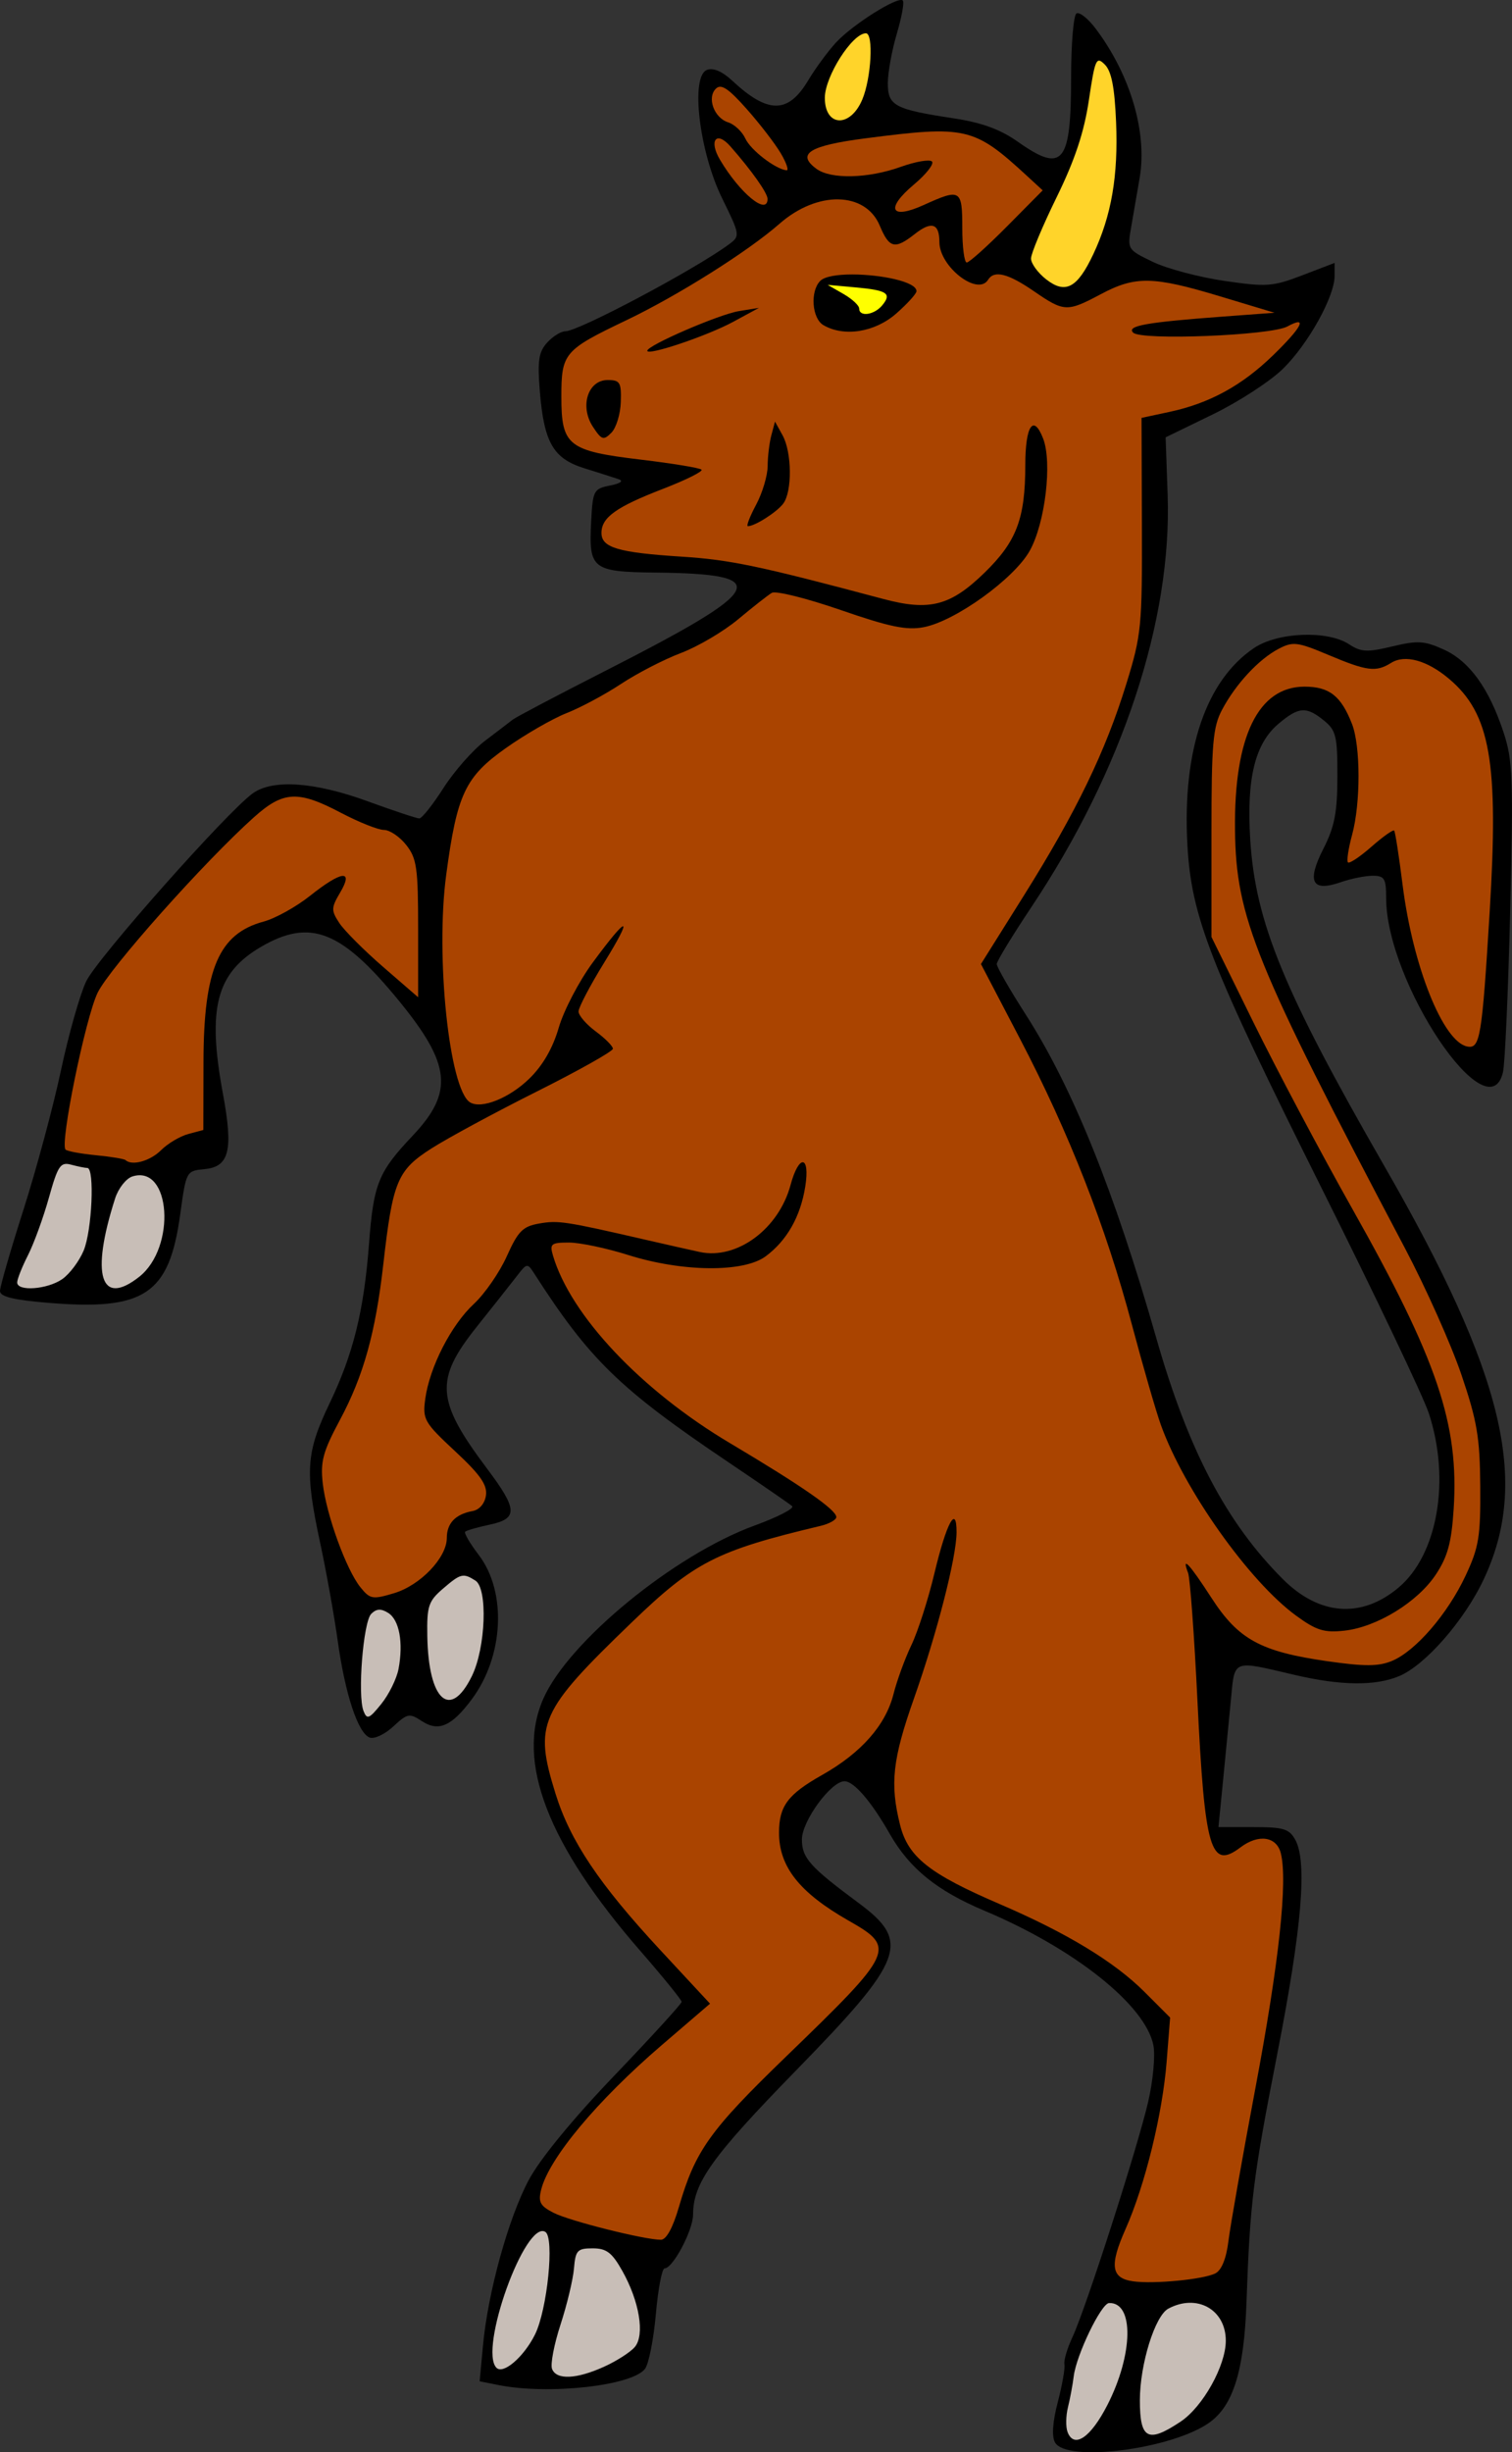<?xml version="1.0" encoding="UTF-8"?>
<svg version="1.1" viewBox="0 0 351.96 570.52" xmlns="http://www.w3.org/2000/svg">
<rect x="0" y="0" width="351.96" height="570.52" fill="#333333" stroke="none"/>
<g transform="translate(-45.333 -57.588)">
<path d="m290.91 625.81c-0.786-1.405-0.554-4.754 0.651-9.368 1.031-3.949 1.728-7.915 1.548-8.813-0.18-0.898 0.659-3.732 1.865-6.299 3.092-6.583 15.213-44.255 17.65-54.855 1.12-4.87 1.658-10.744 1.196-13.053-1.871-9.352-18.386-22.494-39.359-31.318-11.047-4.648-17.434-9.832-22.016-17.872-4.3-7.545-8.34-12.235-10.538-12.235-3.138 0-9.906 9.247-9.906 13.533 0 4.312 1.847 6.381 13.199 14.789 12.208 9.041 10.694 13.08-14.623 39.016-19.504 19.981-23.91 26.147-23.91 33.461 0 3.654-4.702 12.534-6.637 12.534-0.597 0-1.508 4.767-2.023 10.593-0.516 5.826-1.644 11.559-2.508 12.74-2.903 3.97-22.45 6.144-34.173 3.799l-4.341-0.868 0.778-8.331c1.159-12.411 5.907-29.577 10.643-38.478 2.597-4.881 10.165-14.114 19.893-24.27 8.636-9.015 15.701-16.756 15.701-17.202 0-0.446-4.281-5.725-9.513-11.73-21.664-24.865-29.125-44.223-22.67-58.816 5.889-13.314 30.474-33.445 49.172-40.264 5.394-1.967 9.328-3.997 8.743-4.51-0.585-0.513-7.394-5.199-15.13-10.412-25.04-16.874-32.066-23.711-44.906-43.7-1.589-2.474-1.709-2.459-4 0.515-1.299 1.686-5.512 7.012-9.362 11.836-9.88 12.38-9.529 17.184 2.418 33.091 7.068 9.411 7.178 11.563 0.661 12.952-2.89 0.616-5.5 1.366-5.801 1.667-0.301 0.301 1.118 2.73 3.152 5.397 6.589 8.638 5.856 23.59-1.649 33.64-4.647 6.223-7.713 7.561-11.556 5.042-2.928-1.919-3.372-1.836-6.697 1.246-1.958 1.815-4.424 2.969-5.479 2.564-2.721-1.044-5.705-10.075-7.435-22.501-0.817-5.867-2.639-16.039-4.05-22.604-3.639-16.938-3.357-21.151 2.188-32.721 5.484-11.443 7.967-21.493 9.142-37.002 1.063-14.025 2.151-16.721 10.18-25.21 9.557-10.105 8.907-16.542-3.165-31.311-13.459-16.467-20.732-19.303-32.227-12.566-10.363 6.073-12.478 14.286-8.791 34.138 2.434 13.105 1.502 16.972-4.226 17.525-4.321 0.417-4.326 0.427-5.722 10.567-2.561 18.604-8.273 22.416-30.782 20.541-8.075-0.673-11.162-1.432-11.162-2.746 0-0.999 2.454-9.495 5.455-18.88s6.926-23.965 8.724-32.398c1.798-8.433 4.45-17.786 5.893-20.783 2.599-5.4 33.053-39.717 38.845-43.775 4.671-3.272 14.374-2.583 26.634 1.892 6.028 2.2 11.453 4 12.055 4s3.134-3.188 5.627-7.085c2.493-3.897 6.835-8.829 9.65-10.96 2.815-2.131 5.718-4.349 6.451-4.929 0.733-0.58 10.333-5.636 21.333-11.236 37.94-19.315 39.675-22.686 11.83-22.99-14.597-0.159-15.462-0.838-14.9-11.679 0.386-7.449 0.569-7.804 4.403-8.57 2.463-0.492 3.232-1.059 2-1.476-1.1-0.373-4.694-1.517-7.986-2.543-7.257-2.262-9.397-5.995-10.368-18.092-0.557-6.934-0.243-8.973 1.71-11.131 1.315-1.453 3.215-2.642 4.223-2.642 3.14 0 30.548-14.574 38.277-20.354 2.441-1.825 2.384-2.166-1.755-10.573-5.338-10.843-7.42-28.394-3.544-29.881 1.458-0.559 3.553 0.325 5.857 2.473 8.369 7.801 13.045 7.784 17.733-0.066 1.62-2.712 4.5-6.635 6.399-8.717 3.828-4.195 14.513-10.933 15.605-9.841 0.383 0.383-0.244 3.865-1.394 7.737s-2.091 9.044-2.091 11.493c0 5.256 1.559 6.091 15.257 8.172 6.637 1.008 10.893 2.559 15.039 5.482 10.473 7.382 12.371 5.066 12.371-15.091 0-7.705 0.561-14.356 1.246-14.779 0.686-0.424 2.717 1.191 4.514 3.588 8.051 10.738 11.983 24.065 10.207 34.604-0.533 3.165-1.407 8.221-1.942 11.234-0.971 5.47-0.962 5.485 4.964 8.354 3.265 1.581 10.755 3.576 16.644 4.435 9.897 1.442 11.273 1.344 18.203-1.308l7.497-2.869v3.026c0 4.798-6.117 15.802-11.998 21.583-2.966 2.915-10.329 7.7-16.364 10.634l-10.972 5.333 0.47 13.368c1.028 29.239-10.531 64.179-31.748 95.965-4.405 6.6-8.02 12.54-8.033 13.2s3.011 5.93 6.719 11.71c10.949 17.068 20.583 40.932 30.451 75.423 7.438 26.001 16.285 42.831 29.416 55.962 8.51 8.51 18.334 9.227 26.959 1.969 9.094-7.652 12.116-25.066 7.034-40.536-1.276-3.884-12.372-27.185-24.657-51.78-26.361-52.774-30.637-63.698-31.55-80.615-1.182-21.883 4.335-38.11 15.518-45.647 5.499-3.706 17.094-4.168 22.111-0.881 2.807 1.839 4.214 1.91 10.054 0.51 5.902-1.416 7.466-1.324 11.961 0.703 5.995 2.703 10.546 8.983 13.941 19.235 2.161 6.524 2.318 10.676 1.568 41.333-0.459 18.744-1.215 35.73-1.68 37.747-3.367 14.6-27.201-20.864-27.201-40.474 0-4.562-0.381-5.193-3.134-5.193-1.724 0-5.069 0.675-7.434 1.499-6.731 2.346-7.97-0.057-4.027-7.812 2.596-5.106 3.233-8.405 3.246-16.802 0.015-9.381-0.305-10.709-3.131-13-4.124-3.343-5.853-3.221-10.567 0.746-5.505 4.632-7.486 12.78-6.583 27.07 1.21 19.137 7.807 35.166 31.226 75.866 27.895 48.48 33.867 73.387 23.068 96.221-4.495 9.505-13.565 19.864-19.621 22.409-5.562 2.338-13.583 2.245-24.376-0.281-14.699-3.44-13.886-3.774-14.83 6.084-0.457 4.767-1.289 13.317-1.851 19l-1.02 10.333h8.137c7.066 0 8.352 0.395 9.769 3 2.799 5.145 1.493 20.59-4.198 49.667-5.673 28.984-6.35 34.443-7.187 58-0.561 15.793-3.078 23.913-8.638 27.868-8.722 6.205-33.285 9.356-35.94 4.611z"/>
<g transform="translate(45.333 57.588)" fill="#c8beb7">
<path transform="translate(-45.333 -57.588)" d="m77.724 354.65c8.688-6.834 7.381-26.202-1.577-23.359-1.457 0.462-3.265 2.762-4.019 5.11-5.718 17.811-3.411 25.333 5.596 18.249z"/>
<path transform="translate(-45.333 -57.588)" d="m59.844 355.16c1.707-1.196 3.941-4.177 4.963-6.624 1.943-4.65 2.593-19.189 0.859-19.22-0.55-0.01-2.258-0.356-3.796-0.769-2.469-0.663-3.071 0.235-5.154 7.685-1.297 4.639-3.489 10.662-4.871 13.382-1.382 2.721-2.513 5.571-2.513 6.333 0 2.159 7.059 1.63 10.511-0.788z"/>
<path transform="translate(-45.333 -57.588)" d="m155.19 447.5c3.214-6.583 3.716-20.343 0.809-22.187-2.863-1.816-3.428-1.674-7.592 1.911-3.343 2.878-3.727 4.048-3.607 11 0.259 15.05 5.351 19.597 10.391 9.276z"/>
<path transform="translate(-45.333 -57.588)" d="m138.1 445.88c1.162-6.134 0.189-11.425-2.4-13.046-1.686-1.056-2.738-0.996-3.958 0.223-1.861 1.861-3.216 18.951-1.792 22.594 0.805 2.059 1.319 1.855 4.144-1.649 1.774-2.2 3.577-5.855 4.006-8.123z"/>
<path transform="translate(-45.333 -57.588)" d="m169.86 600.73c2.879-5.777 4.576-22.558 2.416-23.892-4.669-2.885-15.572 27.421-11.375 31.618 1.593 1.593 6.366-2.522 8.959-7.726z"/>
<path transform="translate(-45.333 -57.588)" d="m186 608.18c2.933-1.334 6.14-3.4 7.125-4.591 2.329-2.815 1.053-10.57-2.899-17.617-2.427-4.327-3.708-5.308-6.935-5.308-3.559 0-3.997 0.469-4.349 4.667-0.215 2.567-1.621 8.438-3.124 13.047s-2.396 9.259-1.983 10.333c1.006 2.621 5.684 2.417 12.166-0.532z"/>
<path transform="translate(-45.333 -57.588)" d="m320.14 620.99c5.178-3.441 10.531-13.014 10.531-18.833 0-7.27-6.727-11.025-13.376-7.466-3.119 1.669-6.624 12.954-6.624 21.33 0 9.06 1.852 10.032 9.47 4.97z"/>
<path transform="translate(-45.333 -57.588)" d="m303.11 617.11c6.033-11.797 6.233-23.932 0.39-23.72-1.824 0.066-7.606 12.029-8.226 17.021-0.245 1.975-0.851 5.231-1.347 7.236-0.495 2.004-0.534 4.599-0.087 5.765 1.506 3.925 5.387 1.287 9.268-6.302z"/>
</g>
<g transform="translate(45.333 57.588)" fill="#a40">
<path transform="translate(-45.333 -57.588)" d="m227.08 93.253c-1.325-2.244-4.905-6.894-7.956-10.333-4.222-4.759-5.926-5.887-7.132-4.721-2.158 2.086-0.457 6.805 2.829 7.848 1.474 0.468 3.279 2.165 4.011 3.772 1.213 2.663 6.957 7.094 9.582 7.392 0.591 0.067-9e-3 -1.714-1.333-3.958z"/>
<path transform="translate(-45.333 -57.588)" d="m224 103.86c0-1.37-3.717-6.62-8.667-12.241-3.248-3.688-5.057-1.357-2.416 3.114 4.603 7.792 11.083 13.129 11.083 9.127z"/>
<path transform="translate(-45.333 -57.588)" d="m279.73 110.27 8.319-8.394-3.691-3.398c-12.288-11.312-14.147-11.743-37.592-8.704-13.06 1.692-16.135 3.616-11.361 7.107 3.351 2.45 12.008 2.245 19.565-0.463 3.467-1.242 6.753-1.81 7.302-1.26 0.549 0.549-1.336 2.96-4.191 5.356-6.73 5.65-5.469 8.286 2.282 4.767 8.569-3.89 8.97-3.65 8.97 5.383 0 4.4 0.467 8 1.038 8 0.571 0 4.782-3.777 9.358-8.394z"/>
<path transform="translate(-45.333 -57.588)" d="m82.824 325.18c1.553-1.553 4.403-3.247 6.333-3.765l3.509-0.941 0.034-15.902c0.046-21.536 3.584-29.773 13.991-32.576 2.715-0.731 7.569-3.423 10.788-5.981 7.41-5.891 10.24-6.207 7.037-0.786-2.104 3.562-2.122 4.163-0.204 7.09 1.152 1.759 5.753 6.366 10.224 10.24l8.129 7.042v-15.952c0-14.119-0.317-16.356-2.763-19.465-1.52-1.932-3.859-3.513-5.198-3.513s-5.856-1.8-10.039-4c-9.962-5.24-13.388-5.064-20.211 1.04-11.519 10.305-33.622 35.107-36.399 40.844-2.837 5.86-8.823 35.127-7.464 36.486 0.381 0.381 3.554 0.97 7.05 1.309 3.497 0.339 6.607 0.85 6.913 1.135 1.5 1.402 5.745 0.218 8.268-2.305z"/>
<path transform="translate(-45.333 -57.588)" d="m240.51 103.97c-4.317-0.08-9.32 1.805-13.732 5.68-7.316 6.423-23.68 16.725-35.664 22.453-14.504 6.932-15.109 7.645-15.109 17.789 0 11.396 1.531 12.604 18.535 14.637 7.353 0.879 13.694 1.924 14.092 2.322 0.398 0.398-3.63 2.406-8.951 4.461-10.936 4.223-14.342 6.66-14.342 10.264 0 3.423 3.884 4.572 18.666 5.518 11.289 0.722 18.026 2.135 46.965 9.852 10.749 2.866 15.617 1.6 23.551-6.127 7.466-7.272 9.467-12.564 9.479-25.07 8e-3 -9.132 1.888-11.93 4.139-6.158 2.166 5.555 0.497 19.641-3.092 26.105-3.616 6.514-17.331 16.401-24.703 17.809-3.976 0.759-7.951-0.065-19.354-4.008-7.893-2.729-15.093-4.521-16-3.981-0.907 0.54-4.423 3.3-7.811 6.131-3.388 2.831-9.386 6.367-13.332 7.859-3.946 1.492-10.221 4.729-13.945 7.191-3.724 2.463-9.423 5.517-12.666 6.789-3.243 1.272-9.596 4.926-14.117 8.119-9.517 6.721-11.413 10.744-13.926 29.549-2.532 18.95 0.714 49.904 5.547 52.891 2.633 1.627 9.11-0.953 13.783-5.492 3.152-3.062 5.48-7.086 6.877-11.893 1.161-3.995 4.723-10.811 7.914-15.146 8.289-11.26 9.601-11.238 2.644 0.045-3.274 5.31-5.953 10.415-5.953 11.344 0 0.928 1.8 3.018 4 4.644s4 3.441 4 4.031c0 0.59-7.949 5.056-17.666 9.924-9.717 4.868-20.787 10.845-24.6 13.283-7.93 5.07-8.991 7.63-11.184 26.939-1.81 15.939-4.603 25.95-10.105 36.225-3.942 7.36-4.565 9.659-3.992 14.734 0.823 7.297 5.474 20.112 8.781 24.195 2.238 2.764 2.816 2.864 7.826 1.363 6.129-1.836 12.273-8.265 12.273-12.844 0-3.428 2.014-5.533 6-6.266 1.602-0.295 2.846-1.752 3.115-3.65 0.344-2.42-1.341-4.826-7.184-10.264-7.191-6.692-7.592-7.396-6.949-12.16 0.995-7.378 6.023-17.207 11.311-22.109 2.538-2.353 5.992-7.349 7.676-11.102 2.62-5.839 3.709-6.937 7.547-7.607 4.423-0.773 6.04-0.526 24.484 3.717 5.133 1.181 10.93 2.489 12.881 2.906 8.636 1.849 18.374-5.334 21.135-15.588 1.955-7.261 4.595-6.96 3.42 0.389-1.117 6.983-4.261 12.518-9.201 16.199-5.122 3.816-19.432 3.68-32.041-0.305-5.027-1.589-11.219-2.889-13.758-2.889-4.16 0-4.528 0.297-3.732 3 4.108 13.967 20.547 31.384 41.213 43.666 16.772 9.967 24.75 15.511 24.75 17.197 0 0.649-1.649 1.573-3.666 2.053-24.224 5.764-29.357 8.386-43.936 22.432-21.57 20.781-22.817 23.579-17.768 39.846 3.418 11.012 10.168 21.082 24.42 36.432l11.555 12.443-11.27 9.674c-15.003 12.879-26.207 26.299-28.033 33.576-0.732 2.918-0.257 3.804 2.91 5.422 3.727 1.903 21.096 6.26 24.957 6.26 1.256 0 2.781-2.776 4.191-7.627 3.811-13.109 7.147-17.787 24.939-34.99 25.314-24.476 25.687-25.289 14.543-31.639-11.403-6.497-16.176-12.527-16.176-20.432 0-6.203 2.032-8.931 10.006-13.432 9.129-5.152 14.816-11.595 16.648-18.863 0.788-3.126 2.659-8.243 4.158-11.371 1.5-3.128 3.907-10.623 5.348-16.656 2.818-11.797 5.18-16.183 5.164-9.59-0.014 5.794-4.529 23.407-9.893 38.6-5.033 14.253-5.658 19.945-3.242 29.539 1.867 7.413 6.798 11.324 23.111 18.332 15.684 6.738 26.758 13.452 33.791 20.484l5.945 5.947-0.803 10.182c-0.967 12.26-5.021 28.777-9.582 39.043-3.78 8.508-3.348 11.431 1.793 12.143 4.852 0.672 16.384-0.447 19.139-1.857 1.429-0.732 2.534-3.465 3.023-7.482 0.424-3.481 3.256-19.531 6.293-35.664 5.492-29.17 7.538-48.083 5.904-54.592-0.984-3.921-5.203-4.534-9.393-1.365-6.969 5.271-8.318 0.669-10.016-34.189-0.736-15.114-1.714-28.463-2.176-29.666-1.6-4.17 0.294-2.146 5.449 5.82 6.264 9.68 11.445 12.503 27.012 14.729 8.637 1.235 11.871 1.221 14.984-0.068 5.499-2.278 12.969-10.918 17.152-19.84 3.095-6.6 3.503-9.085 3.414-20.828-0.086-11.362-0.74-15.206-4.412-26-2.37-6.967-8.267-20.165-13.105-29.332-35.018-66.349-39.342-76.984-39.572-97.334-0.246-21.714 5.396-33.334 16.186-33.334 5.763 0 8.503 2.152 11.045 8.67 2.019 5.178 2.033 18.412 0.027 25.799-0.866 3.191-1.301 6.078-0.963 6.416 0.338 0.338 2.799-1.304 5.467-3.647 2.668-2.343 5.049-4.029 5.291-3.748 0.242 0.281 1.122 5.941 1.953 12.576 2.376 18.964 9.422 36.57 15.07 37.658 2.972 0.572 3.413-2.081 5.201-31.26 2.14-34.924 0.177-46.184-9.475-54.305-5.115-4.304-10.231-5.706-13.463-3.688-3.518 2.197-5.595 1.935-14.541-1.83-7.259-3.055-8.307-3.187-11.627-1.453-4.636 2.421-9.975 8.16-13.162 14.145-2.162 4.058-2.486 7.811-2.486 28.785v24.117l9.775 19.883c5.376 10.935 15.692 30.382 22.924 43.215 19.906 35.325 24.945 50.218 23.678 69.969-0.502 7.827-1.388 11.086-4.144 15.252-4.251 6.424-13.731 12.239-21.311 13.072-4.679 0.514-6.501-0.052-11.199-3.475-10.942-7.973-26.084-29.315-31.508-44.412-1.134-3.156-4.175-13.677-6.756-23.379-6.03-22.669-14.614-44.577-26.029-66.428l-9.09-17.398 9.99-15.934c12.191-19.445 18.988-33.483 23.859-49.275 3.502-11.355 3.694-13.319 3.615-36.924l-0.084-24.93 6.518-1.398c9.305-1.996 16.817-6.1 24.096-13.162 6.808-6.606 8.164-9.335 3.332-6.707-3.853 2.096-34.025 3.303-35.893 1.436-1.588-1.588 2.995-2.409 20.893-3.738l12-0.891-12.666-3.82c-15.566-4.696-19.731-4.774-27.717-0.523-7.905 4.208-8.573 4.179-15.617-0.668-6.029-4.148-9.252-4.954-10.666-2.666-2.403 3.888-11.334-3.033-11.334-8.783 0-4.334-1.824-4.929-5.719-1.865-4.653 3.66-5.952 3.351-8.162-1.939-1.666-3.987-5.296-6.031-9.613-6.111zm3.242 17.471c6.591 9e-3 14.92 1.662 14.92 3.887 0 0.586-2.121 2.927-4.713 5.203-4.968 4.362-12.14 5.504-16.955 2.699-2.68-1.561-3.131-7.895-0.732-10.293 1.053-1.053 4.028-1.501 7.481-1.496zm-21.748 7.768-6 3.25c-6.039 3.271-20 7.973-20 6.736 0-1.255 16.667-8.462 21.334-9.225zm-35.221 16.795c2.876 0 3.203 0.549 3.059 5.113-0.089 2.813-1.079 6.033-2.201 7.154-1.83 1.83-2.271 1.687-4.297-1.404-3.107-4.742-1.169-10.863 3.439-10.863zm38.951 9.67 1.754 3.166c2.205 3.977 2.286 13.151 0.141 15.945-1.544 2.011-6.586 5.219-8.205 5.219-0.416 0 0.444-2.241 1.912-4.981 1.468-2.739 2.678-6.789 2.688-9 0.01-2.211 0.399-5.443 0.865-7.184z"/>
</g>
<path d="m250.69 128.63c2.3-2.772 1.179-3.518-6.294-4.188l-6.399-0.574 3.667 2.106c2.017 1.159 3.667 2.687 3.667 3.397 0 2.003 3.482 1.521 5.36-0.741z" fill="#ff0"/>
<g transform="translate(45.333 57.588)" fill="#ffd42a">
<path transform="translate(-45.333 -57.588)" d="m246.07 80.709c2.078-4.972 2.64-15.376 0.831-15.376-3.174 0-9.566 10.039-9.566 15.023 0 6.786 5.947 7.026 8.735 0.353z"/>
<path transform="translate(-45.333 -57.588)" d="m299.85 116.68c4.218-8.974 5.802-18.193 5.279-30.737-0.335-8.043-1.071-11.788-2.621-13.338-1.985-1.984-2.278-1.329-3.707 8.277-1.109 7.458-3.25 13.9-7.511 22.602-3.278 6.694-5.96 13.105-5.96 14.246s1.564 3.306 3.476 4.809c4.534 3.567 7.304 2.097 11.044-5.86z"/>
</g>
</g>
</svg>

